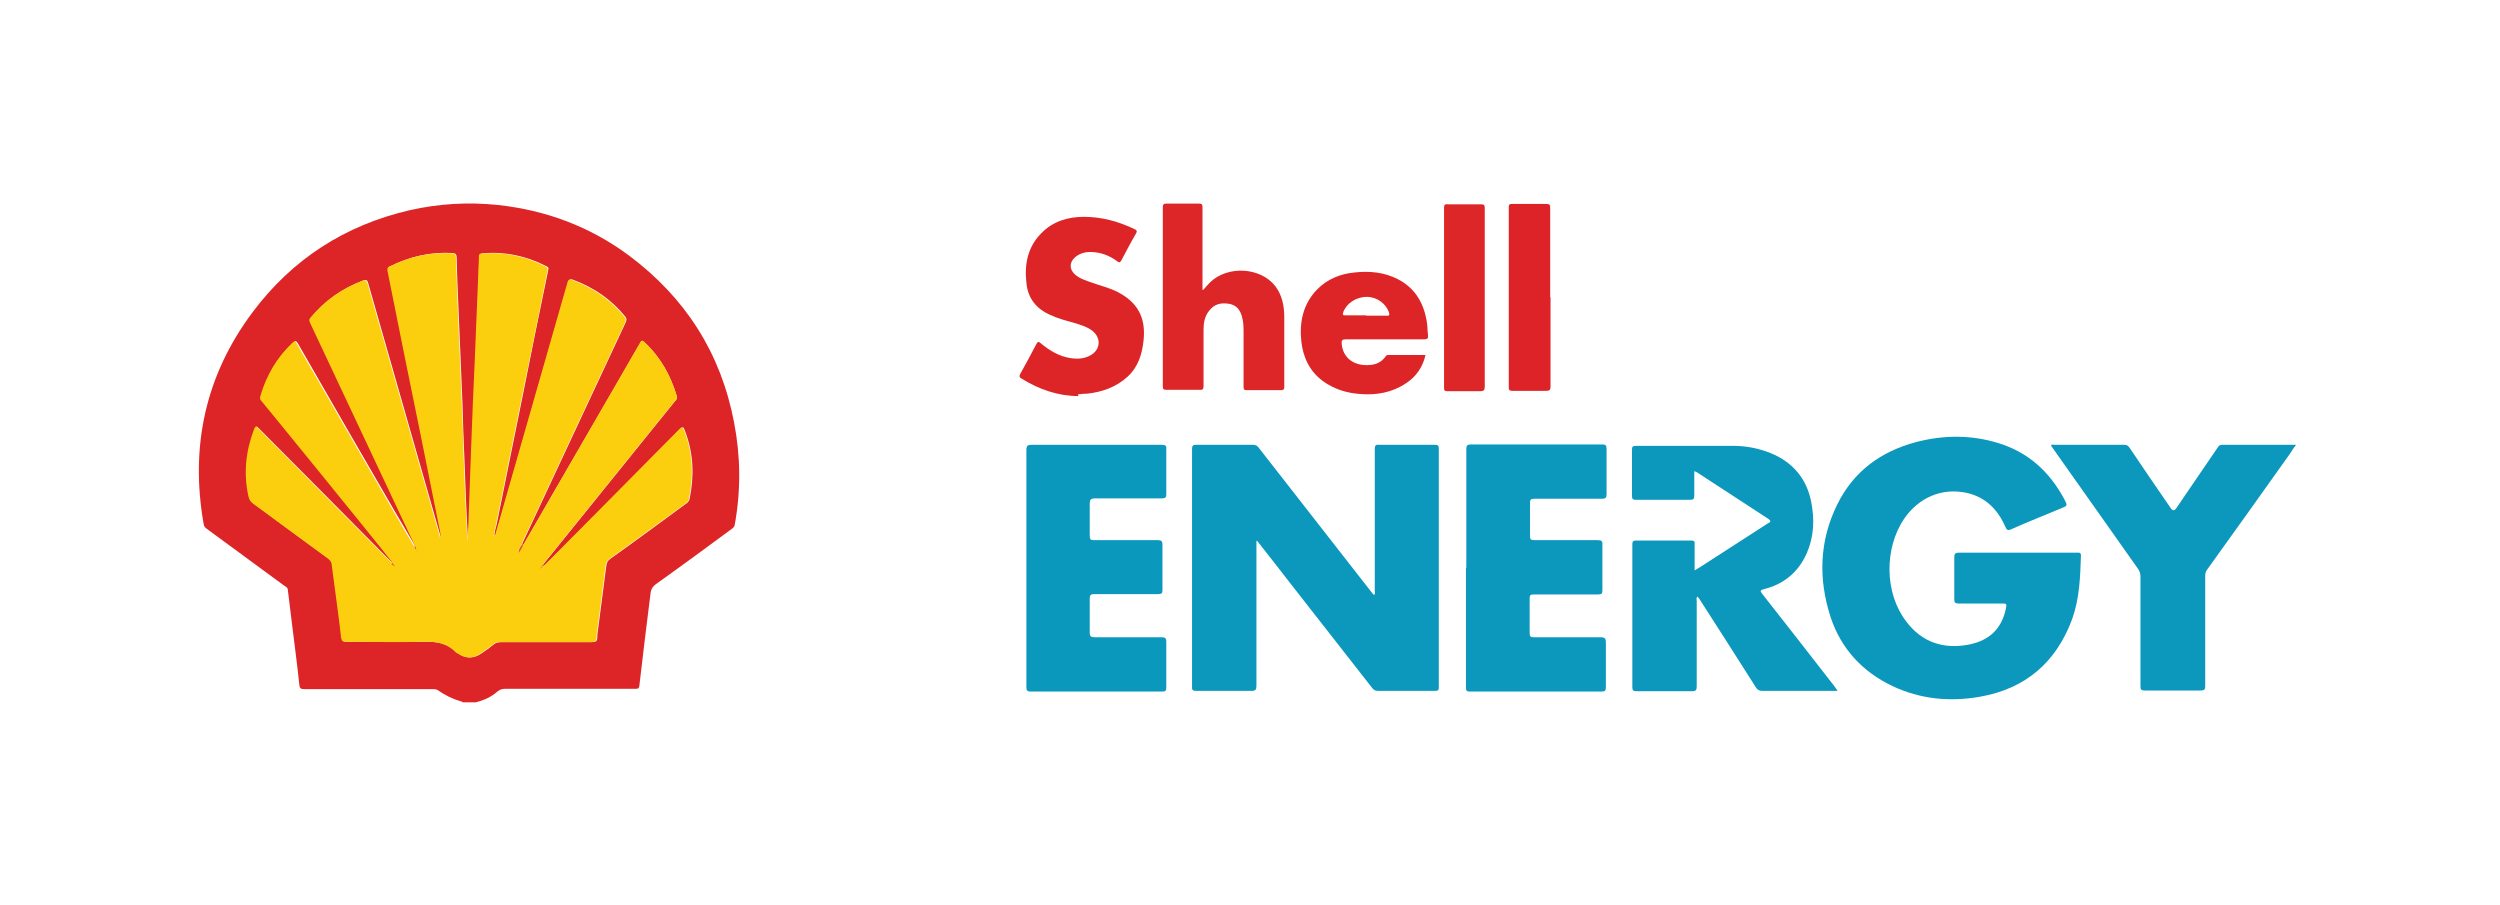 <?xml version="1.0" encoding="UTF-8"?><svg id="Layer_1" xmlns="http://www.w3.org/2000/svg" viewBox="0 0 71.83 26"><defs><style>.cls-1{fill:#0c98bc;}.cls-2{fill:#dd2527;}.cls-3{fill:#dd2327;}.cls-4{fill:#e66125;}.cls-5{fill:#0a98bc;}.cls-6{fill:#dd2627;}.cls-7{fill:#0b98bc;}.cls-8{fill:#fbce0e;}</style></defs><g id="XxYTqJ.tif"><path class="cls-2" d="M13.27,20.16c-.25-.07-.48-.18-.69-.33-.05-.03-.1-.03-.15-.03-1.23,0-2.46,0-3.68,0-.1,0-.14-.01-.15-.13-.06-.58-.14-1.16-.21-1.74-.04-.33-.08-.65-.12-.98,0-.07-.06-.09-.1-.12-.74-.54-1.48-1.09-2.22-1.63-.06-.04-.09-.08-.1-.15-.39-2.22.05-4.26,1.4-6.07,1.14-1.53,2.66-2.51,4.52-2.94.84-.19,1.68-.24,2.54-.15,1.38.15,2.64.62,3.76,1.45,1.62,1.21,2.64,2.8,3.02,4.79.19.98.2,1.96.02,2.95-.01.06-.05.09-.09.12-.72.53-1.44,1.06-2.17,1.58-.1.07-.15.16-.16.28-.11.88-.22,1.76-.32,2.64-.01.1-.06.09-.13.09-1.23,0-2.46,0-3.7,0-.09,0-.17.01-.25.08-.18.16-.39.25-.62.31h-.37ZM15.63,16.24s-.01,0-.02-.01c0-.01.01-.03.02-.04.73-.9,1.45-1.8,2.18-2.7.53-.66,1.06-1.31,1.59-1.97.03-.03.06-.06.05-.12-.18-.61-.47-1.14-.94-1.57-.07-.06-.09-.03-.12.03-.52.9-1.03,1.79-1.55,2.68-.6,1.04-1.21,2.08-1.81,3.13l-.03-.03s.01-.03.02-.05c.5-1.07,1-2.14,1.5-3.21.48-1.03.96-2.06,1.44-3.08.03-.07.07-.13,0-.21-.4-.49-.9-.83-1.49-1.05-.1-.04-.12,0-.15.08-.27.95-.54,1.89-.81,2.83-.41,1.44-.83,2.89-1.24,4.33-.01.04,0,.08-.07.11.02-.12.04-.22.07-.32.25-1.24.5-2.48.75-3.71.24-1.2.48-2.4.73-3.59.02-.08,0-.1-.07-.13-.57-.29-1.18-.42-1.82-.36-.07,0-.08.04-.08.09,0,.18-.01.37-.02.55-.03.81-.07,1.63-.1,2.44-.03.81-.07,1.61-.1,2.42-.03.74-.05,1.47-.08,2.21,0,.19-.02.39-.03.58-.05-.83-.08-1.65-.11-2.48-.02-.48-.04-.96-.05-1.44-.04-.96-.08-1.91-.12-2.87-.02-.46-.04-.92-.05-1.38,0-.08-.02-.12-.11-.13-.64-.04-1.24.1-1.82.39-.05.02-.05.05-.04.1.17.85.34,1.7.51,2.54.32,1.6.65,3.2.97,4.8.02.11.06.21.04.36-.02-.07-.03-.11-.04-.15-.68-2.39-1.37-4.78-2.05-7.17-.02-.08-.05-.12-.15-.08-.6.23-1.1.58-1.5,1.07-.04.05-.03.09,0,.14.77,1.63,1.53,3.26,2.3,4.89.24.5.47,1.01.71,1.51,0,.01,0,.03,0,.04-.2-.35-.41-.7-.61-1.04-.93-1.6-1.85-3.2-2.77-4.8-.05-.08-.07-.09-.14-.02-.45.42-.74.93-.91,1.52-.02.06,0,.1.03.14.18.22.36.44.54.66.85,1.05,1.7,2.09,2.55,3.14.23.28.45.56.67.84,0,0-.01.01-.02.02-.02-.01-.03-.02-.05-.04-1.26-1.27-2.52-2.55-3.79-3.82-.06-.06-.08-.09-.12.02-.23.63-.3,1.28-.16,1.94.02.08.06.14.13.2.71.52,1.42,1.05,2.14,1.57.07.05.11.1.12.19.02.15.04.3.06.45.07.55.15,1.1.21,1.64.01.11.05.12.15.12.75,0,1.49.01,2.24,0,.35-.01.65.04.9.3.01.01.03.02.05.03.23.16.45.16.68,0,.12-.08.23-.16.34-.25.06-.05.13-.07.21-.07.86,0,1.73,0,2.59,0,.11,0,.19,0,.18-.15,0-.06.01-.13.02-.19.08-.62.16-1.23.24-1.85.01-.09.04-.15.11-.2.73-.52,1.45-1.05,2.17-1.58.05-.03.09-.07.11-.13.14-.67.12-1.32-.13-1.97-.05-.13-.05-.13-.16-.03-1.09,1.1-2.18,2.21-3.28,3.31-.19.19-.39.38-.58.58Z"/><path class="cls-7" d="M36.1,15.54s0,.09,0,.13c0,1.34,0,2.69,0,4.03,0,.11-.02.15-.14.15-.53,0-1.06,0-1.59,0-.09,0-.13-.02-.12-.12,0-2.28,0-4.55,0-6.83,0-.1.03-.12.12-.12.54,0,1.08,0,1.63,0,.08,0,.13.03.17.09,1.08,1.38,2.16,2.77,3.24,4.15.02.03.05.05.07.08.04-.05.02-.09.02-.13,0-1.35,0-2.7,0-4.06,0-.11.02-.14.13-.13.53,0,1.07,0,1.6,0,.08,0,.11.02.11.11,0,2.28,0,4.57,0,6.85,0,.08-.01.11-.1.11-.55,0-1.11,0-1.66,0-.08,0-.12-.04-.16-.09-.79-1.01-1.58-2.02-2.37-3.03-.31-.4-.62-.8-.93-1.19,0,0-.02,0-.03,0Z"/><path class="cls-1" d="M57.96,15.88c.57,0,1.14,0,1.71,0,.05,0,.12-.02.12.08-.02.61-.04,1.23-.25,1.82-.46,1.25-1.34,2.01-2.66,2.24-.86.15-1.71.07-2.51-.31-.86-.41-1.47-1.07-1.77-1.97-.36-1.1-.33-2.2.19-3.25.47-.95,1.25-1.52,2.27-1.79.77-.2,1.55-.21,2.32.02.88.26,1.5.82,1.93,1.62.1.19.1.19-.1.27-.48.2-.96.39-1.43.6-.09.04-.12.02-.16-.07-.22-.5-.57-.86-1.12-.98-.7-.15-1.36.13-1.78.73-.59.86-.58,2.16.06,2.98.45.59,1.07.79,1.79.65.61-.12.96-.48,1.07-1.07.02-.09,0-.11-.09-.11-.43,0-.86,0-1.28,0-.1,0-.12-.03-.12-.13,0-.4,0-.79,0-1.19,0-.1.02-.14.13-.14.57,0,1.13,0,1.7,0Z"/><path class="cls-7" d="M48.68,13.54c0,.24,0,.47,0,.7,0,.09-.02.12-.11.12-.52,0-1.04,0-1.57,0-.08,0-.11-.02-.11-.11,0-.44,0-.89,0-1.33,0-.08.02-.11.11-.11.93,0,1.85,0,2.78,0,.39,0,.76.07,1.12.22.62.26,1.01.73,1.14,1.39.1.51.08,1-.13,1.48-.24.54-.66.89-1.24,1.03-.1.03-.1.05-.04.13.69.88,1.38,1.76,2.07,2.65.03.04.06.08.1.14h-.12c-.68,0-1.36,0-2.04,0-.09,0-.14-.02-.19-.1-.53-.84-1.07-1.68-1.61-2.52-.02-.03-.04-.06-.07-.09-.04.04-.02.09-.02.13,0,.82,0,1.64,0,2.46,0,.1-.03.13-.13.13-.53,0-1.07,0-1.6,0-.09,0-.12-.02-.12-.11,0-1.37,0-2.74,0-4.11,0-.08.02-.11.11-.11.53,0,1.05,0,1.58,0,.09,0,.11.03.1.11,0,.24,0,.49,0,.75.07-.04.13-.08.18-.11.64-.41,1.28-.83,1.92-1.24.05-.03.13-.05.02-.13-.69-.45-1.38-.9-2.07-1.35,0,0-.02,0-.05-.02Z"/><path class="cls-7" d="M42.13,16.3c0-1.13,0-2.26,0-3.4,0-.1.03-.13.13-.13,1.26,0,2.51,0,3.77,0,.1,0,.13.02.13.13,0,.43,0,.86,0,1.3,0,.1-.03.13-.13.13-.65,0-1.3,0-1.95,0-.1,0-.12.03-.12.12,0,.32,0,.64,0,.95,0,.09.02.12.12.12.61,0,1.22,0,1.82,0,.11,0,.15.02.14.14,0,.43,0,.86,0,1.3,0,.09-.02.12-.12.12-.62,0-1.23,0-1.85,0-.1,0-.12.02-.12.12,0,.33,0,.66,0,.99,0,.1.03.12.12.12.64,0,1.28,0,1.92,0,.13,0,.15.04.15.16,0,.42,0,.85,0,1.27,0,.1-.02.13-.12.13-1.26,0-2.52,0-3.78,0-.1,0-.12-.02-.12-.12,0-1.14,0-2.28,0-3.42Z"/><path class="cls-5" d="M29.49,16.3c0-1.12,0-2.25,0-3.37,0-.13.04-.15.16-.15,1.24,0,2.49,0,3.73,0,.11,0,.14.03.13.13,0,.43,0,.86,0,1.28,0,.11-.03.13-.14.13-.64,0-1.27,0-1.91,0-.12,0-.15.04-.15.15,0,.31,0,.62,0,.93,0,.1.03.12.12.12.61,0,1.22,0,1.84,0,.1,0,.13.03.13.13,0,.43,0,.86,0,1.3,0,.09-.02.12-.12.12-.61,0-1.22,0-1.84,0-.1,0-.13.03-.13.13,0,.32,0,.64,0,.97,0,.12.04.14.15.14.64,0,1.27,0,1.91,0,.1,0,.14.02.14.13,0,.44,0,.88,0,1.32,0,.09-.03.11-.11.11-1.26,0-2.53,0-3.79,0-.1,0-.12-.04-.12-.13,0-1.14,0-2.28,0-3.42Z"/><path class="cls-1" d="M65.97,12.78c-.07.09-.12.17-.17.25-.79,1.11-1.58,2.22-2.38,3.33-.05.06-.06.13-.06.2,0,1.05,0,2.1,0,3.15,0,.11-.03.13-.14.13-.53,0-1.07,0-1.6,0-.1,0-.12-.03-.12-.12,0-1.05,0-2.1,0-3.15,0-.09-.02-.16-.08-.24-.81-1.15-1.62-2.29-2.43-3.44-.02-.03-.04-.06-.06-.09.02-.04.06-.02.09-.02.67,0,1.34,0,2.01,0,.08,0,.12.03.16.09.39.58.78,1.15,1.18,1.73q.08.12.16,0c.39-.58.79-1.15,1.18-1.73.03-.05.06-.09.13-.09.7,0,1.4,0,2.13,0Z"/><path class="cls-2" d="M30.99,11.38c-.59,0-1.14-.19-1.65-.51-.05-.03-.06-.06-.03-.12.16-.29.32-.58.47-.87.04-.08.07-.06.12-.02.25.21.53.38.86.43.2.03.39.02.57-.08.29-.16.32-.5.05-.71-.16-.12-.35-.17-.54-.23-.22-.06-.45-.12-.66-.22-.41-.18-.65-.48-.69-.93-.06-.53.04-1.03.43-1.42.33-.34.76-.47,1.22-.47.51,0,.99.13,1.45.35.07.03.09.06.05.13-.15.25-.28.51-.42.77-.04.07-.07.07-.13.02-.23-.17-.49-.26-.77-.26-.16,0-.31.05-.43.15-.17.15-.17.35,0,.5.14.12.31.17.48.23.25.09.51.15.74.27.57.29.81.73.75,1.36-.04.41-.15.79-.47,1.08-.32.29-.71.43-1.14.48-.09,0-.18.01-.28.02Z"/><path class="cls-6" d="M34.57,8.33c.08-.09.14-.16.2-.22.51-.49,1.45-.43,1.87.11.2.26.26.58.26.9,0,.67,0,1.34,0,2,0,.07-.03.09-.09.09-.33,0-.66,0-.99,0-.08,0-.09-.03-.09-.1,0-.52,0-1.03,0-1.55,0-.15,0-.29-.04-.44-.05-.2-.15-.35-.37-.39-.23-.04-.43,0-.58.2-.13.16-.16.35-.16.55,0,.54,0,1.07,0,1.61,0,.09-.02.12-.12.11-.32,0-.64,0-.95,0-.08,0-.1-.02-.1-.1,0-1.72,0-3.44,0-5.15,0-.08.03-.1.1-.1.31,0,.63,0,.94,0,.09,0,.1.03.1.11,0,.75,0,1.5,0,2.25v.12Z"/><path class="cls-2" d="M40.96,10.19c-.08.36-.27.63-.56.82-.4.27-.85.35-1.33.31-.39-.03-.74-.14-1.06-.37-.38-.28-.57-.68-.62-1.14-.06-.56.05-1.08.46-1.5.29-.29.65-.44,1.06-.48.43-.05.86-.01,1.25.19.51.26.76.71.84,1.26.02.11.01.23.03.34.01.1-.01.13-.12.13-.75,0-1.49,0-2.24,0-.11,0-.13.03-.12.13.03.36.29.59.66.61.25.01.46-.04.61-.26.02-.03.04-.03.07-.03.31,0,.63,0,.94,0,.04,0,.08,0,.13,0ZM39.25,9.07c.2,0,.39,0,.59,0,.07,0,.09,0,.07-.09-.09-.26-.35-.45-.64-.45-.31,0-.59.19-.68.45-.02.07,0,.08.06.08.2,0,.4,0,.6,0Z"/><path class="cls-3" d="M44.55,8.54c0,.85,0,1.71,0,2.56,0,.1-.02.13-.13.13-.32,0-.64,0-.97,0-.07,0-.1-.02-.1-.09,0-1.73,0-3.46,0-5.19,0-.07.02-.09.09-.09.33,0,.66,0,.99,0,.1,0,.11.03.11.12,0,.85,0,1.71,0,2.56Z"/><path class="cls-6" d="M42.66,8.54c0,.86,0,1.71,0,2.57,0,.1-.03.13-.13.13-.31,0-.63,0-.94,0-.08,0-.1-.02-.1-.1,0-1.72,0-3.44,0-5.17,0-.09.03-.11.11-.1.32,0,.64,0,.95,0,.09,0,.11.02.11.11,0,.86,0,1.72,0,2.58Z"/><path class="cls-8" d="M15.03,15.66c.6-1.04,1.21-2.08,1.81-3.13.52-.89,1.03-1.79,1.55-2.68.03-.06.05-.09.12-.03.46.44.76.97.94,1.57.02.06-.02.08-.05.12-.53.66-1.06,1.31-1.59,1.97-.73.9-1.45,1.8-2.18,2.7,0,.01-.01.03-.02.04,0,0-.01.02-.02.03,0,0-.01.02-.02.03-.02,0-.03.03-.02.05-.01,0-.02,0-.01.01,0,0,0-.01.01-.02.02-.01.04-.02.02-.05.02.01.03,0,.04-.01,0,0,.02-.02.03-.02.19-.19.39-.38.58-.58,1.09-1.1,2.19-2.21,3.28-3.31.1-.1.1-.1.16.03.25.64.27,1.3.13,1.97-.01.06-.06.09-.11.13-.72.53-1.45,1.06-2.17,1.58-.07.05-.1.11-.11.2-.08.62-.16,1.23-.24,1.85,0,.06-.03.13-.02.19.01.14-.07.15-.18.15-.86,0-1.73,0-2.59,0-.08,0-.15.02-.21.07-.11.09-.23.17-.34.25-.23.16-.45.16-.68,0-.02-.01-.04-.02-.05-.03-.25-.26-.55-.31-.9-.3-.75.02-1.49,0-2.24,0-.09,0-.13-.01-.15-.12-.06-.55-.14-1.1-.21-1.64-.02-.15-.04-.3-.06-.45,0-.08-.05-.14-.12-.19-.71-.52-1.43-1.05-2.14-1.57-.07-.05-.11-.11-.13-.2-.15-.66-.08-1.31.16-1.94.04-.11.07-.07.12-.02,1.26,1.27,2.52,2.55,3.79,3.82.01.01.03.03.05.04,0,0,.02.01.02.02.01.01.02.02.04.04,0,0,.02.02.03.02,0,0,0,.01.01.02,0,0,0,0,0-.01,0,0-.01,0-.02,0,0-.02,0-.03-.02-.03-.01-.01-.02-.03-.03-.04,0,0-.01-.02-.02-.03-.22-.28-.44-.56-.67-.84-.85-1.05-1.7-2.1-2.55-3.14-.18-.22-.36-.44-.54-.66-.04-.04-.05-.08-.03-.14.17-.59.47-1.1.91-1.52.07-.07.1-.06.14.02.92,1.6,1.85,3.2,2.77,4.8.2.35.41.7.61,1.04,0,.03.01.05.05.06.01-.04-.01-.07-.04-.1-.24-.5-.47-1.01-.71-1.51-.77-1.63-1.53-3.26-2.3-4.89-.02-.05-.04-.09,0-.14.4-.49.91-.85,1.5-1.07.1-.04.12,0,.15.08.68,2.39,1.37,4.78,2.05,7.17.01.04.02.08.04.15.02-.15-.02-.25-.04-.36-.32-1.6-.64-3.2-.97-4.8-.17-.85-.34-1.7-.51-2.54,0-.05,0-.07.04-.1.57-.29,1.17-.43,1.82-.39.09,0,.11.05.11.13.02.46.03.92.05,1.38.04.96.08,1.91.12,2.87.02.48.04.96.05,1.44.03.83.07,1.65.11,2.48.01-.19.02-.39.03-.58.03-.74.05-1.47.08-2.21.03-.81.06-1.61.1-2.42.03-.81.07-1.63.1-2.44,0-.18.02-.37.02-.55,0-.06,0-.09.08-.09.64-.06,1.25.07,1.82.36.06.03.08.05.07.13-.24,1.2-.48,2.4-.73,3.59-.25,1.24-.5,2.48-.75,3.71-.02.1-.04.2-.07.32.06-.03.06-.07.07-.11.41-1.44.83-2.89,1.24-4.33.27-.94.54-1.89.81-2.83.02-.08.04-.12.15-.08.59.22,1.09.56,1.49,1.05.07.08.03.14,0,.21-.48,1.03-.96,2.06-1.44,3.08-.5,1.07-1,2.14-1.5,3.21,0,.01-.01.03-.02.05-.04.07-.09.14-.1.22,0,0-.01.01-.02.02h.01s0,0,0-.02c.06-.05.09-.13.12-.2ZM12.01,15.87s0,0,0,0c0,0,0,0,0,0,0,0,0,0,0,0,0,0,0,0,0,0ZM12.03,15.91h0s0,0,0,0h0ZM11.98,15.81s0,0,0,0c0,0,0,0,0,0,0,0,0,0,0,0,0,0,0,0,0,0Z"/><path class="cls-4" d="M14.9,15.86c0-.09.05-.15.1-.22,0,0,.02.02.03.03-.03.07-.06.14-.12.2h0Z"/><path class="cls-4" d="M11.92,15.68s.05.06.04.1c-.04,0-.04-.03-.05-.06,0-.01,0-.03,0-.04Z"/><path class="cls-4" d="M14.91,15.86s0,.02,0,.03h-.01s.01-.03.02-.03c0,0,0,0,0,0Z"/><path class="cls-2" d="M11.29,16.2s.02.03.03.04c0,0,0,0-.01.01-.01-.01-.02-.02-.04-.04,0,0,.01-.01.02-.02Z"/><path class="cls-2" d="M15.54,16.33s0-.04.02-.05c0,0,0,0,0,0,.01.03,0,.04-.02.05h0Z"/><polygon class="cls-4" points="12.01 15.87 12 15.88 12 15.87 12.01 15.86 12.01 15.87"/><polygon class="cls-4" points="12.03 15.91 12.03 15.92 12.03 15.92 12.03 15.91"/><path class="cls-2" d="M11.27,16.22s-.02-.02-.02-.02c0,0,.01-.01.02-.02,0,0,.01.02.02.03,0,0-.01.01-.02.02Z"/><path class="cls-2" d="M15.63,16.24s-.02.02-.03.02c0,0,0,0-.01-.01,0,0,.01-.02.02-.03,0,0,.01,0,.02.01Z"/><path class="cls-2" d="M11.32,16.24s.02.02.02.03h0s-.02-.02-.03-.02c0,0,0,0,.01-.01Z"/><path class="cls-2" d="M15.6,16.26s-.02.03-.04.01c0,0,0,0,0,0,0,0,.01-.02.02-.03,0,0,0,0,.01.01Z"/><path class="cls-2" d="M11.33,16.28s.01,0,.02,0c0,0,0,0,0,.01,0,0,0-.01-.01-.02h0Z"/><path class="cls-2" d="M15.54,16.32s0,.01-.01.02c0-.02,0-.02.01-.01,0,0,0,0,0,0Z"/><polygon class="cls-4" points="11.98 15.81 11.99 15.82 11.98 15.83 11.97 15.82 11.98 15.81"/></g></svg>